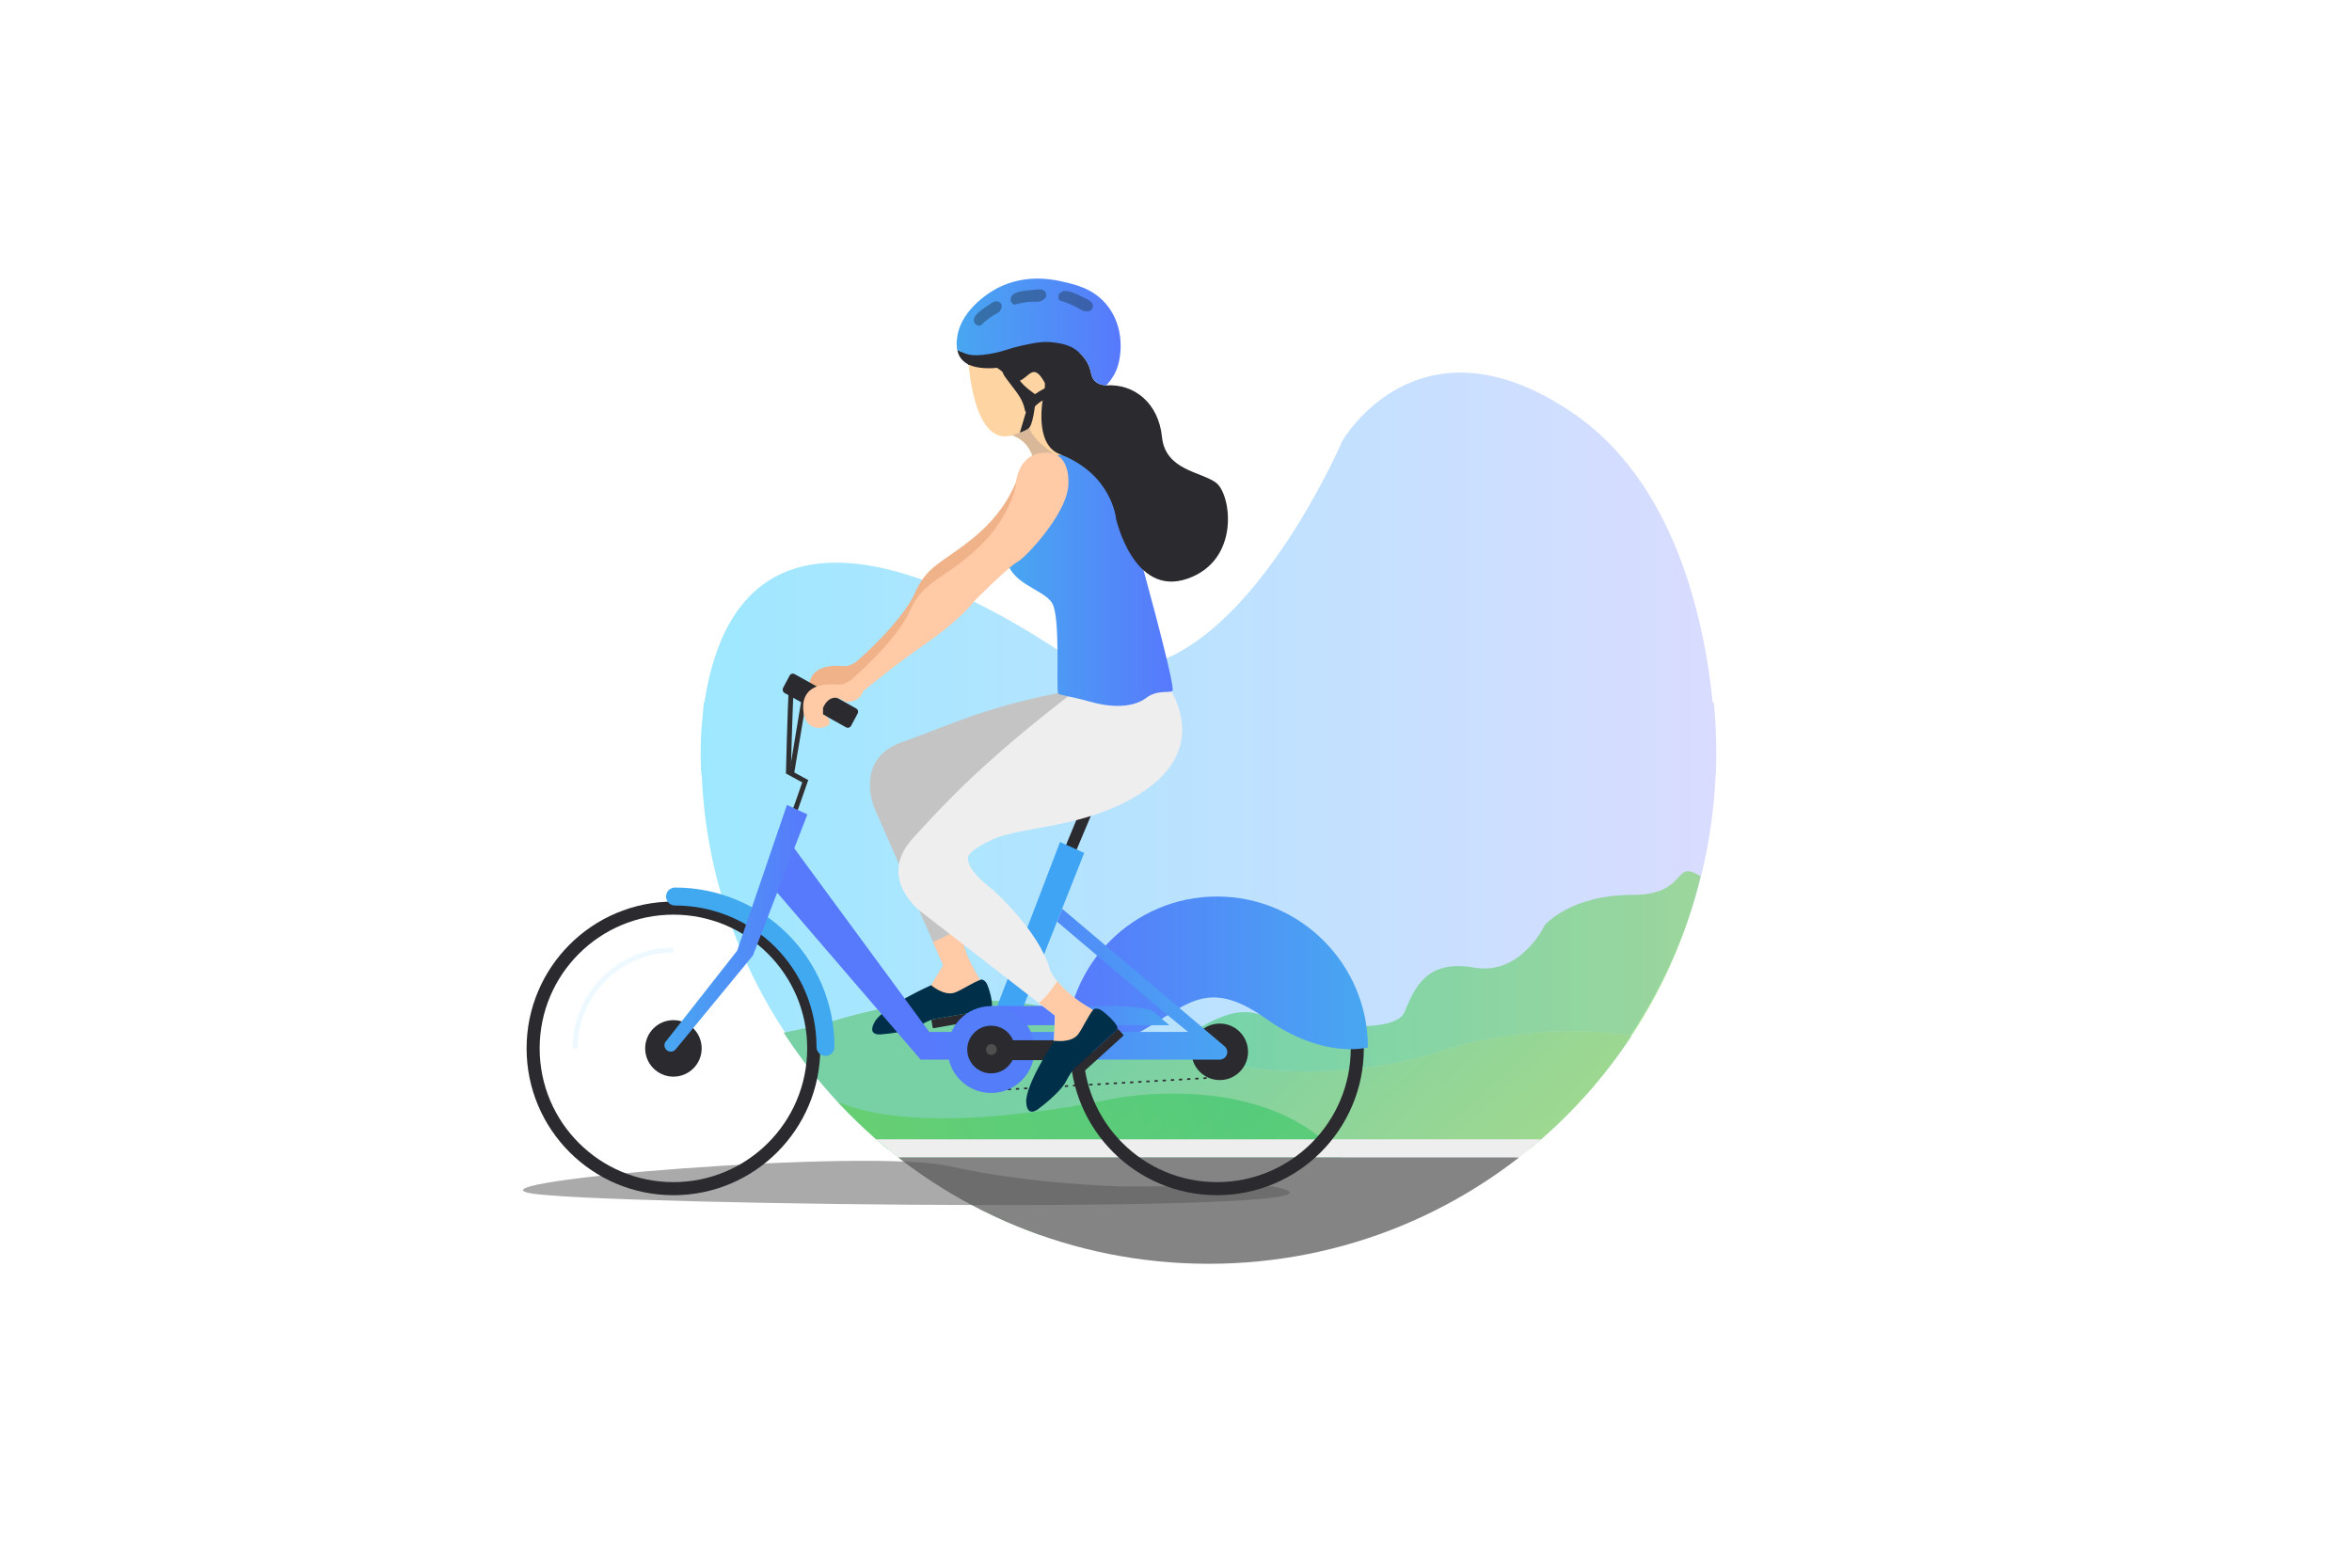 <?xml version="1.0" encoding="utf-8"?>
<!-- Generator: Adobe Illustrator 23.0.4, SVG Export Plug-In . SVG Version: 6.00 Build 0)  -->
<svg version="1.1" id="Capa_1" xmlns="http://www.w3.org/2000/svg" xmlns:xlink="http://www.w3.org/1999/xlink" x="0px" y="0px"
	 viewBox="0 0 1440 960" style="enable-background:new 0 0 1440 960;" xml:space="preserve">
<style type="text/css">
	.st0{fill:url(#XMLID_5_);}
	.st1{clip-path:url(#SVGID_2_);}
	.st2{opacity:0.5;fill:url(#XMLID_36_);enable-background:new    ;}
	.st3{fill:#C8DDF1;}
	.st4{opacity:0.5;fill:url(#XMLID_44_);enable-background:new    ;}
	.st5{opacity:0.5;fill:url(#XMLID_45_);enable-background:new    ;}
	.st6{opacity:0.5;fill:url(#XMLID_46_);enable-background:new    ;}
	.st7{fill:#EEEEEE;}
	.st8{fill:#848484;}
	.st9{opacity:0.5;fill:#565656;enable-background:new    ;}
	.st10{fill:none;stroke:#303032;stroke-width:3;stroke-miterlimit:10;}
	.st11{fill:#EFB289;}
	.st12{fill:#C4C4C4;}
	.st13{clip-path:url(#SVGID_4_);fill:#FFCAA5;}
	.st14{fill:none;stroke:#2A2A2F;stroke-miterlimit:10;stroke-dasharray:2,3;}
	.st15{fill:none;stroke:#2A2A2F;stroke-width:8;stroke-miterlimit:10;}
	.st16{fill:none;stroke:#EDF9FF;stroke-miterlimit:10;}
	.st17{fill:none;stroke:#EDF9FF;stroke-width:3;stroke-miterlimit:10;}
	.st18{fill:url(#XMLID_47_);}
	.st19{fill:none;stroke:#41A9F0;stroke-width:11;stroke-linecap:round;stroke-miterlimit:10;}
	.st20{fill:#2A2A2F;}
	.st21{fill:#002F49;}
	.st22{fill:#40A4F4;}
	.st23{fill:url(#XMLID_48_);}
	.st24{fill:url(#XMLID_49_);}
	.st25{fill:#537DF9;}
	.st26{fill:#4F4F4F;}
	.st27{fill:#FFD4A3;}
	.st28{clip-path:url(#SVGID_6_);fill:#D8B898;}
	.st29{fill:url(#XMLID_50_);}
	.st30{fill:#FFCAA5;}
	.st31{clip-path:url(#SVGID_8_);fill:#FFCAA5;}
	.st32{fill:url(#XMLID_51_);}
	.st33{fill:url(#SVGID_9_);}
	.st34{fill:url(#SVGID_10_);}
	.st35{fill:url(#SVGID_11_);}
	.st36{fill:url(#SVGID_12_);}
	.st37{opacity:0.5;fill:#224060;}
</style>
<g id="XMLID_43_">
	
		<linearGradient id="XMLID_5_" gradientUnits="userSpaceOnUse" x1="428.972" y1="462.014" x2="1050.8" y2="462.014" gradientTransform="matrix(1 0 0 -1 0 962)">
		<stop  offset="0" style="stop-color:#9EE8FF"/>
		<stop  offset="1" style="stop-color:#D9DCFF"/>
	</linearGradient>
	<path id="XMLID_102_" class="st0" d="M1050.6,472.8c0.1-3.8,0.2-7.7,0.2-11.6c0-10.5-0.5-20.8-1.5-31h-0.7
		c-5.2-51.5-23.5-135.4-86.2-177.7c-94.4-63.6-140.6,17.6-140.6,17.6s-81,188.9-175.3,127.2c-85.3-55.7-195.6-95.8-215.2,32.8h-0.4
		c-0.3,3.1-0.5,6.1-0.8,9.2c-1.2,11-1.4,22.6-0.8,34.6l0.3,0.2c6.8,165.6,143.2,297.7,310.4,297.7c167.3,0,303.7-132.2,310.4-297.9
		l0,0C1050.5,474,1050.6,473.6,1050.6,472.8z"/>
	<g id="XMLID_63_">
		<g>
			<defs>
				<path id="SVGID_1_" d="M430.4,476c6.3,165.6,142.5,297.9,309.6,297.9c167.7,0,304.2-133.2,309.6-299.6
					C1049.6,473.9,430.2,472.1,430.4,476z"/>
			</defs>
			<clipPath id="SVGID_2_">
				<use xlink:href="#SVGID_1_"  style="overflow:visible;"/>
			</clipPath>
			<g id="XMLID_83_" class="st1">
				
					<linearGradient id="XMLID_36_" gradientUnits="userSpaceOnUse" x1="688.3" y1="346.232" x2="1752.3" y2="346.232" gradientTransform="matrix(1 0 0 -1 0 962)">
					<stop  offset="0" style="stop-color:#28C45A"/>
					<stop  offset="1" style="stop-color:#D3E700"/>
				</linearGradient>
				<path id="XMLID_98_" class="st2" d="M688.3,668.9c0,0,49.6-55.7,79.6-48.5s85.8,14.2,92-0.6c6.2-14.9,13.4-32.4,42.4-27.3
					c29,5.2,43.4-25.9,43.4-25.9s15.5-18.6,53.8-18.6c38.3,0,21.7-27.9,48.6-6.2c26.9,21.7,98.2,2.1,98.2,2.1s55.8-11.4,52.7,20.7
					c-3.1,32.1,47.6,16.5,47.6,16.5s39.3-1,17.6,26.9s6.5,19.6,6.5,19.6s30.7-7.2,22.4,10.3c-8.3,17.6,102.4-36.8,102.4-36.8
					s57.9-19.1,108.6,14s78.6-17.4,78.6-17.4s24.8-43.6,75.5-9.5s73.4-20.7,73.4-20.7l20.7,93.1l-60,26.9L1547.7,698H724.5
					L688.3,668.9z"/>
				<path id="XMLID_97_" class="st3" d="M1152.6,680.4c0,0,84.8-15.5,139.6,0s67.2-6.9,67.2-6.9s19.6-20.3,66.2,0
					c46.5,20.3,53.8-21.6,98.2,7.9s29-34.2,58.9-6.3c30,28,44.5-25.6,78.6-10.7s60-44,70.3-30.6s0,72,0,72h-585.3L1152.6,680.4z"/>
				
					<linearGradient id="XMLID_44_" gradientUnits="userSpaceOnUse" x1="1146.3" y1="293.2" x2="1736.178" y2="293.2" gradientTransform="matrix(1 0 0 -1 0 962)">
					<stop  offset="0" style="stop-color:#28C45A"/>
					<stop  offset="1" style="stop-color:#D3E700"/>
				</linearGradient>
				<path id="XMLID_96_" class="st4" d="M1152.6,680.4c0,0,84.8-15.5,139.6,0s67.2-6.9,67.2-6.9s19.6-20.3,66.2,0
					c46.5,20.3,53.8-21.6,98.2,7.9s29-34.2,58.9-6.3c30,28,44.5-25.6,78.6-10.7s60-44,70.3-30.6s0,72,0,72h-585.3L1152.6,680.4z"/>
				<path id="XMLID_95_" class="st3" d="M182.6,598.7c0,0,89.3-8.5,133.9,26.6s172.1,6.4,193.4,0c21.3-6.4,100.9-30.8,192.3,10.6
					s183.8,6.5,183.8,6.5s80.8-26.7,151.9,3.1s128.6-46.8,191.3,58.4H182.6V598.7z"/>
				
					<linearGradient id="XMLID_45_" gradientUnits="userSpaceOnUse" x1="659.456" y1="311.669" x2="1005.908" y2="-64.775" gradientTransform="matrix(1 0 0 -1 0 962)">
					<stop  offset="0" style="stop-color:#28C45A"/>
					<stop  offset="1" style="stop-color:#D3E700"/>
				</linearGradient>
				<path id="XMLID_94_" class="st5" d="M182.6,598.7c0,0,89.3-8.5,133.9,26.6s172.1,6.4,193.4,0c21.3-6.4,100.9-30.8,192.3,10.6
					s183.8,6.5,183.8,6.5s80.8-26.7,151.9,3.1s128.6-46.8,191.3,58.4H182.6V598.7z"/>
				
					<linearGradient id="XMLID_46_" gradientUnits="userSpaceOnUse" x1="741.896" y1="327.491" x2="-65.803" y2="104.106" gradientTransform="matrix(1 0 0 -1 0 962)">
					<stop  offset="0" style="stop-color:#28C45A"/>
					<stop  offset="1" style="stop-color:#D3E700"/>
				</linearGradient>
				<path id="XMLID_93_" class="st6" d="M182.6,663.1c0,0,59.8-3.6,99.4,15.2s114-9.4,114-9.4s61.2-20.3,114.9,4.9
					s169.5-0.8,169.5-0.8s104.5-22,148.8,46.8s-646.6,18.8-646.6,18.8L182.6,663.1L182.6,663.1z"/>
				<rect id="XMLID_92_" x="238.2" y="697.7" class="st7" width="1284.3" height="11.1"/>
				<rect id="XMLID_91_" x="238.2" y="708.8" class="st8" width="1284.3" height="363.9"/>
				<g id="XMLID_84_">
					<polygon id="XMLID_90_" class="st7" points="529.9,789.8 427.8,789.8 430.5,784.4 532.5,784.4 					"/>
					<polygon id="XMLID_89_" class="st7" points="701.5,789.8 599.5,789.8 602.1,784.4 704.2,784.4 					"/>
					<polygon id="XMLID_88_" class="st7" points="873.1,789.8 771.1,789.8 773.7,784.4 875.8,784.4 					"/>
					<polygon id="XMLID_87_" class="st7" points="1044.8,789.8 942.7,789.8 945.4,784.4 1047.4,784.4 					"/>
					<polygon id="XMLID_86_" class="st7" points="1216.4,789.8 1114.4,789.8 1117,784.4 1219.1,784.4 					"/>
					<polygon id="XMLID_85_" class="st7" points="1388,789.8 1286,789.8 1288.7,784.4 1390.7,784.4 					"/>
				</g>
			</g>
		</g>
	</g>
</g>
<path id="XMLID_100_" class="st9" d="M779.1,726.5h-92.8c0,0-55.7-1.2-105.2-12.4c-49.5-11.1-297.2,9.1-256.4,16.6
	C365.5,738.2,868.2,743.9,779.1,726.5z"/>
<line id="XMLID_41_" class="st10" x1="484.5" y1="474.8" x2="493.1" y2="423.1"/>
<path id="XMLID_40_" class="st11" d="M657.1,286.4c0,0,14.5,1.4-3,2.4s-29.2-2.3-29.2-2.3s-4,20.4-24.4,38.9
	c-20.4,18.4-32.1,19-40.2,37.4c-8.1,18.4-36.1,42.5-36.1,42.5s-3.6,2.6-6.6,2.6s-20.1-2.6-22.2,11.1c0,0-2.2,15.5,10,15.5
	c0,0,6.1-0.5,6.1-3.6s-4.1-4.6-4.1-4.6v-4.1c10.6,8.4,16.9-1,13.8-3.6c0,0,8.7,0.5,10.7-6.7c0,0,20.4-16.9,38.2-29.2
	c17.8-12.3,28-23.6,29.5-26.1c0,0,21.4-21.5,26.5-24.1C631.2,329.8,655.6,303.7,657.1,286.4z"/>
<path id="XMLID_39_" class="st10" d="M476,523.4l11.6-29.5l5.4-15.5l-10.3-5.6c0,0,0.9-38.1,1.8-52.5"/>
<path id="XMLID_38_" class="st12" d="M700.2,450.8c0,0,5.7,22.9-46.1,28.9c-42.2,4.9-28.5,0.8-49.4-0.1c-9.4-0.4-4.7,12.1-6.2,14.2
	C593.6,500.5,588,507,588,507s6,33.5,0.1,58.4c0,0-1.5,15.3,13.7,37.2c0,0-27.7,19.7-33.2,3.2l8.9-14.7l-42-96
	c0,0-13.3-30.2,17.1-40.8c30.4-10.6,53.5-23.5,117.2-33.9S700.2,450.8,700.2,450.8z"/>
<g id="XMLID_35_">
	<g>
		<defs>
			<path id="SVGID_3_" d="M700.2,450.8c0,0,5.7,22.9-46.1,28.9c-42.2,4.9-28.5,0.8-49.4-0.1c-9.4-0.4-4.7,12.1-6.2,14.2
				C593.6,500.5,588,507,588,507s6,33.5,0.1,58.4c0,0-1.5,15.3,13.7,37.2c0,0-27.7,19.7-33.2,3.2l8.9-14.7l-42-96
				c0,0-13.3-30.2,17.1-40.8c30.4-10.6,53.5-23.5,117.2-33.9S700.2,450.8,700.2,450.8z"/>
		</defs>
		<clipPath id="SVGID_4_">
			<use xlink:href="#SVGID_3_"  style="overflow:visible;"/>
		</clipPath>
		<path id="XMLID_37_" class="st13" d="M593.3,563c0,0-22,19.8-33.6,13.7c-11.6-6-8.5,38-7.2,38.5c1.3,0.6,55.5,8.8,56.2,8.1
			s13.4-26.3,12-28.4S593.3,563,593.3,563z"/>
	</g>
</g>
<line id="XMLID_34_" class="st14" x1="607" y1="667.7" x2="748.5" y2="659.6"/>
<circle id="XMLID_33_" class="st15" cx="412.3" cy="642" r="85.9"/>
<path id="XMLID_32_" class="st16" d="M748.5,581.8c-33.2,0-60.2,27-60.2,60.2"/>
<path id="XMLID_31_" class="st17" d="M412.3,581.8c-33.2,0-60.2,27-60.2,60.2"/>
<circle id="XMLID_30_" class="st15" cx="745.1" cy="642" r="85.9"/>
<linearGradient id="XMLID_47_" gradientUnits="userSpaceOnUse" x1="-2138.843" y1="365.065" x2="-1954.043" y2="365.065" gradientTransform="matrix(-1 0 0 -1 -1301.343 962)">
	<stop  offset="0" style="stop-color:#48A7F1"/>
	<stop  offset="1" style="stop-color:#5779FC"/>
</linearGradient>
<path id="XMLID_29_" class="st18" d="M652.7,641.4c0-51,41.4-92.4,92.4-92.4s92.4,41.4,92.4,92.4c0,0-26.9,7.7-62.4-17.6
	c-37.8-26.9-49.6-6.2-79.9,9.6C664.7,649.2,656.1,645.3,652.7,641.4"/>
<path id="XMLID_28_" class="st19" d="M505.4,641.1c0-50.9-41.2-92.1-92.1-92.1"/>
<circle id="XMLID_27_" class="st20" cx="412.3" cy="642" r="17.3"/>
<polygon id="XMLID_26_" class="st20" points="659.2,520.2 684.5,460.1 676.4,460.1 650.7,522.2 "/>
<circle id="XMLID_25_" class="st20" cx="746.8" cy="644.1" r="17.3"/>
<path id="XMLID_23_" class="st20" d="M606.3,618l-35.5,6.3c-0.4,0.1-0.6,0.4-0.5,0.8l0.7,4c0.1,0.4,0.4,0.6,0.8,0.5l35.5-6.3
	c0.4-0.1,0.6-0.4,0.5-0.8l-0.7-4C607,618.2,606.6,617.9,606.3,618z"/>
<path id="XMLID_22_" class="st21" d="M604.5,603.1c2,4.9,4.4,14.6,1.5,15c-6.9,1.2-34.2,6-34.2,6s-2.2,0.1-8.9,4
	c-6.9,4-22.3,5.2-22.3,5.2s-10.4,2-5.1-7.5c5.3-9.5,34.6-22.5,34.6-22.5s8.1,7.1,14.8,4.4c4.5-1.8,10.5-5.9,15.4-7.7
	C601.4,599.4,603.5,600.6,604.5,603.1z"/>
<polygon id="XMLID_21_" class="st22" points="663.8,522.3 649,515.6 610.6,616 623.8,623.4 "/>
<g id="XMLID_18_">
	
		<linearGradient id="XMLID_48_" gradientUnits="userSpaceOnUse" x1="-2065.66" y1="382.35" x2="-1868.06" y2="382.35" gradientTransform="matrix(-1 0 0 -1 -1301.343 962)">
		<stop  offset="0" style="stop-color:#48A7F1"/>
		<stop  offset="1" style="stop-color:#5779FC"/>
	</linearGradient>
	<path id="XMLID_20_" class="st23" d="M479.6,510.4l89.3,121.5h22.6l0,0h135.9l-14.2-11.6l-66-55.9l3.1-7.9l99.2,84
		c1.1,0.9,1.9,2.2,1.9,3.7c0,2.6-2.1,4.7-4.6,4.7l0,0h-2.4H563.7L471,541L479.6,510.4z"/>
	
		<linearGradient id="XMLID_49_" gradientUnits="userSpaceOnUse" x1="-2022.961" y1="340.164" x2="-1938.535" y2="340.164" gradientTransform="matrix(-1 0 0 -1 -1301.343 962)">
		<stop  offset="0" style="stop-color:#48A7F1"/>
		<stop  offset="1" style="stop-color:#5779FC"/>
	</linearGradient>
	<path id="XMLID_19_" class="st24" d="M704.6,618.4l11.4,9.4H596.3l10.9-11.8h65C684.7,615.5,695.5,616.5,704.6,618.4z"/>
</g>
<circle id="XMLID_17_" class="st25" cx="606.8" cy="642.7" r="26.6"/>
<circle id="XMLID_16_" class="st20" cx="606.8" cy="642.7" r="14.6"/>
<path id="XMLID_15_" class="st20" d="M667,637h-65.1c-0.8,0-1.5,0.7-1.5,1.5v9.2c0,0.8,0.7,1.5,1.5,1.5H667c0.8,0,1.5-0.7,1.5-1.5
	v-9.2C668.5,637.7,667.8,637,667,637z"/>
<circle id="XMLID_14_" class="st26" cx="607" cy="642.7" r="3.3"/>
<path id="XMLID_13_" class="st20" d="M684,630.5l-26.7,24.2c-0.3,0.2-0.3,0.7,0,0.9l2.7,3c0.2,0.3,0.7,0.3,0.9,0l26.7-24.2
	c0.3-0.2,0.3-0.7,0-0.9l-2.7-3C684.7,630.3,684.3,630.3,684,630.5z"/>
<path id="XMLID_12_" class="st7" d="M711.8,415.2c0,0,32.7,38.1-9.9,68.2c-34.8,24.5-76.4,21.9-95.2,31.1c-8.5,4.2-13.6,7.8-14,10.4
	c-1.1,8.2,14.5,19.4,14.5,19.4s29.1,25.4,35.8,50c0,0,6,14.2,29.8,26.1c0,0-14.9,30.6-27.6,18.7l0.7-17.2l-82.8-64.2
	c0,0-26.1-20.1-4.5-44s44.3-47.7,95.3-87.3C705.1,386.8,711.8,415.2,711.8,415.2z"/>
<path id="XMLID_11_" class="st20" d="M480.4,424.4l37.6,21c1.1,0.6,2.5,0.2,3.1-1l4-7.5c0.6-1.1,0.2-2.5-1-3.1l-37.6-21
	c-1.1-0.6-2.5-0.2-3.1,1l-4,7.5C478.9,422.4,479.3,423.8,480.4,424.4z"/>
<path id="XMLID_10_" class="st27" d="M592.8,219.9c0,0,2.4,53.8,26.9,46.7c0,0,9.5,2.4,12.7,13.5l29,1.7l5.8-16l-22.9-49.9
	L592.8,219.9z"/>
<g id="XMLID_24_">
	<g>
		<defs>
			<path id="SVGID_5_" d="M592.8,219.9c0,0,2.4,53.8,26.9,46.7c0,0,9.5,2.4,12.7,13.5l29,1.7l5.8-16l-22.9-49.9L592.8,219.9z"/>
		</defs>
		<clipPath id="SVGID_6_">
			<use xlink:href="#SVGID_5_"  style="overflow:visible;"/>
		</clipPath>
		<path id="XMLID_2_" class="st28" d="M605.9,266.3c0,0,8,5.3,24.4-4.6c1.1,9.3,30.3,29.6,38.6,20.9c30.9-32.4,3.8,1.9,3.8,1.9
			s-18.2,10.5-22.3,10.4s-48.3-9.3-49-10C600.8,284.3,605.9,266.3,605.9,266.3z"/>
	</g>
</g>
<linearGradient id="XMLID_50_" gradientUnits="userSpaceOnUse" x1="616.2" y1="619.697" x2="718" y2="619.697" gradientTransform="matrix(1 0 0 -1 0 962)">
	<stop  offset="0" style="stop-color:#48A7F1"/>
	<stop  offset="1" style="stop-color:#5779FC"/>
</linearGradient>
<path id="XMLID_9_" class="st29" d="M696.9,337.4c0,0,21.1,75.7,21.1,85c0,2.8-8.8-0.8-16.3,5c-5.1,3.9-16,7.5-34.6,2.2
	c-11.5-3.2-18.7-4-19.2-4.9c-1.5-2.6,1.5-45.9-3.6-55.1s-27.1-11.7-28.1-29.1l19.5-40.1l11.5-21.6c0,0,19.9-0.3,22.8-22.2
	c2.9-21.9,26.2,47.8,26.2,47.8L696.9,337.4z"/>
<path id="XMLID_8_" class="st20" d="M683.3,317.7c0,0,10.7,48.1,43.6,36.7c32.8-11.3,26.9-51.9,17.6-58.8c-9.3-6.9-31-7.5-33.1-28.1
	s-16.9-32.7-34.3-31.5c-17.3,1.2-16.2-20.1-16.2-20.1s-7.2-45.4-43-24.2c0,0-8.7,3.9-11.6,3.9c0,0-29.5,8.7-13.4,27.8
	c0,0,10.4-3.3,18.8,2.7c8.4,6,6,9.3,12.2,7.2c6.3-2.1,8.7-11.9,15.8,1.2c0,0,0.3,3-0.6,6.6c-0.9,3.6-6,31,9.7,37
	C681,290.4,683.3,317.7,683.3,317.7z"/>
<path id="XMLID_7_" class="st30" d="M654,298.1c0,0,2.8-21.9-14.7-20.9s-17.5,20.9-17.5,20.9s-4.1,20.4-24.5,38.8
	s-32.2,18.9-40.3,37.3c-8.2,18.4-36.2,42.4-36.2,42.4s-3.6,2.6-6.6,2.6s-20.1-2.6-22.3,11.1c0,0-2.2,15.5,10,15.5
	c0,0,6.1-0.5,6.1-3.6s-4.1-4.6-4.1-4.6v-4.1c0,0,4.1-11.2,13.8-3.6c0,0,8.7,0.5,10.7-6.6c0,0,20.4-16.8,38.3-29.1
	c17.9-12.3,28.1-23.5,29.6-26c0,0,21.4-21.4,26.5-24C627.9,341.5,652.4,315.4,654,298.1z"/>
<g id="XMLID_4_">
	<g>
		<defs>
			<path id="SVGID_7_" d="M711.8,415.2c0,0,34.3,58.2-16.4,70.1S594,516.7,592.8,524.9c-1.1,8.2,14.5,19.4,14.5,19.4
				s29.1,25.4,35.8,50c0,0,6,14.2,29.8,26.1c0,0-14.9,30.6-27.6,18.7l0.7-17.2l-82.8-64.2c0,0-26.1-20.1-4.5-44S603,466,654,426.4
				C705.1,386.8,711.8,415.2,711.8,415.2z"/>
		</defs>
		<clipPath id="SVGID_8_">
			<use xlink:href="#SVGID_7_"  style="overflow:visible;"/>
		</clipPath>
		<path id="XMLID_6_" class="st31" d="M652.2,592.1c0,0-12.7,26.8-25.7,25.7s6.9,38.3,8.3,38.3c1.4,0,54.6-13.5,54.9-14.3
			c0.4-0.9,2.2-29.4,0-30.9C687.7,609.5,652.2,592.1,652.2,592.1z"/>
	</g>
</g>
<path id="XMLID_1_" class="st21" d="M674.5,618.8c4.3,3.1,11.5,10,9.3,11.9c-5.2,4.7-25.7,23.3-25.7,23.3s-1.8,1.2-5.4,8.1
	c-3.7,7.1-16.1,16.3-16.1,16.3s-7.8,7.2-8.3-3.6s17.2-37.5,17.2-37.5s10.6,1.7,14.8-4.2c2.8-4,5.8-10.6,8.9-14.7
	C670,617.4,672.4,617.3,674.5,618.8z"/>
<linearGradient id="XMLID_51_" gradientUnits="userSpaceOnUse" x1="406.8" y1="393.55" x2="494.3" y2="393.55" gradientTransform="matrix(1 0 0 -1 0 962)">
	<stop  offset="0" style="stop-color:#48A7F1"/>
	<stop  offset="1" style="stop-color:#5779FC"/>
</linearGradient>
<path id="XMLID_42_" class="st32" d="M481.8,492.9l-30.5,89.3l-43.6,55.5c-0.1,0.1-0.2,0.2-0.3,0.3l0,0l0,0
	c-0.4,0.6-0.6,1.3-0.6,2.1c0,2.1,1.7,3.9,3.9,3.9c1.1,0,2.1-0.5,2.8-1.2l0,0l47.5-57.7l33.3-86.4L481.8,492.9z"/>
<path class="st20" d="M635.3,244c0.5-2.8-6.3-4.1-11.9-12.3c-2.8-4.2-3-6.8-3-8.2c0.1-2.3,0.9-3.9,2.8-7.3c6.3-11.1,8-13.2,7.1-15.2
	c-1-2.1-4.7-3.2-5.8-2.2c-0.5,0.4-0.6,1.1-0.5,1.8c-1.9,2.8-3.2,5.3-4.2,7.2c-1.2,2.2-3.1,6.2-4.8,11.5c-1.7,5.1-1.5,6.7-1.4,7.5
	c0.4,2.6,1.8,4,3.6,6.5c6.5,8.6,8.8,10.9,10.4,18.2C628.4,255.2,634.9,246.2,635.3,244z"/>
<path class="st20" d="M591,216.5c3.1,1.1,6.7,1.5,14.4,0.3c9.4-1.5,10.7-3.1,20.4-5.2c7.8-1.7,13.4-2.9,20.7-1.7
	c4,0.6,9.2,1.5,13.8,5.6c1.6,1.4,5.5,5,7.1,10.6c0.8,2.7,0.8,5.2,3,7.3c1.7,1.6,3.6,2.1,4.5,2.3c0.8,0.2,1.5,0.3,2.3,0.3
	c-2.5,2.6-5.5,5.4-9.5,5.4c-3.6,0-6.3-2.3-7-2.8c-2.2-1.9-2.5-3.5-4.3-6.8c-1.5-2.8-4.4-7.9-8.8-10.2c-2.9-1.5-5.8-1.3-11.6-1
	c-6.1,0.4-8.3,1.4-17.9,3.2c-6.8,1.3-8.6,1.7-11.8,1.7c-4,0-13.6,0-18.1-6.2c-1.2-1.6-1.8-3.4-2.1-5.1
	C588.5,215.6,590.8,216.4,591,216.5z"/>
<linearGradient id="SVGID_9_" gradientUnits="userSpaceOnUse" x1="587.521" y1="218.62" x2="588.217" y2="218.62">
	<stop  offset="0" style="stop-color:#48A7F1"/>
	<stop  offset="1" style="stop-color:#5779FC"/>
</linearGradient>
<path class="st33" d="M587.5,218.1c0.2,0.4,0.4,0.7,0.7,1.1C588,218.8,587.7,218.4,587.5,218.1z"/>
<linearGradient id="SVGID_10_" gradientUnits="userSpaceOnUse" x1="459.909" y1="204.582" x2="460.321" y2="204.582">
	<stop  offset="0" style="stop-color:#48A7F1"/>
	<stop  offset="1" style="stop-color:#5779FC"/>
</linearGradient>
<path class="st34" d="M459.9,204c0.1,0.4,0.3,0.8,0.4,1.2C460.2,204.8,460,204.4,459.9,204z"/>
<linearGradient id="SVGID_11_" gradientUnits="userSpaceOnUse" x1="585.743" y1="203.46" x2="686.103" y2="203.46">
	<stop  offset="0" style="stop-color:#48A7F1"/>
	<stop  offset="1" style="stop-color:#5779FC"/>
</linearGradient>
<path class="st35" d="M677.7,186.8c-8.1-10-19.1-12.5-27-14.3c-6-1.4-22.5-4.9-39.6,3.7c-2,1-22.7,11.9-25.1,30.5
	c-0.3,2-0.6,5.2,0.3,8.5c-0.1-0.4-0.2-0.8-0.3-1.1c2.4,1.5,4.7,2.3,5,2.4c3.1,1.1,6.7,1.5,14.4,0.3c9.4-1.5,10.7-3.1,20.4-5.2
	c7.8-1.7,13.4-2.9,20.7-1.7c4,0.6,9.2,1.5,13.8,5.6c1.6,1.4,5.5,5,7.1,10.6c0.8,2.7,0.8,5.2,3,7.3c1.7,1.6,3.6,2.1,4.5,2.3
	c0.8,0.2,1.5,0.3,2.3,0.3c-0.1,0.1-0.2,0.3-0.4,0.4c0.4-0.5,0.9-0.9,1.3-1.3c0.5-0.5,3.5-3.9,5.4-8.5
	C687,218.1,688.6,200.2,677.7,186.8z"/>
<linearGradient id="SVGID_12_" gradientUnits="userSpaceOnUse" x1="460.331" y1="205.737" x2="460.855" y2="205.737">
	<stop  offset="0" style="stop-color:#48A7F1"/>
	<stop  offset="1" style="stop-color:#5779FC"/>
</linearGradient>
<path class="st36" d="M460.3,205.2c0.2,0.4,0.3,0.7,0.5,1.1C460.7,205.9,460.5,205.6,460.3,205.2z"/>
<path class="st37" d="M668.9,186.2c0.3,0.9,0.4,2.2-0.3,3.1c-1.1,1.5-3.2,1.4-4,1.3c-2.4-0.1-2.8-1.3-7.5-3.5c-1-0.4-2.3-1-4.8-2
	c-2-0.8-3.2-0.6-3.8-1.5c-0.7-1-0.7-2.8,0.2-3.8c3-3.7,8.8-0.5,16.9,3.4C667,184,668.4,184.7,668.9,186.2z"/>
<path class="st37" d="M639.3,178c0.8,0.6,1.4,1.7,1.3,2.9c-0.2,1.8-2.1,2.8-2.7,3.2c-2.1,1.2-3.1,0.3-8.2,0.8
	c-1.1,0.1-2.4,0.3-5.1,0.8c-2.2,0.3-3,1.1-4,0.7c-1.2-0.5-2-2.1-1.8-3.4c0.7-4.7,7.3-4.9,16.3-5.7C636.5,177.2,638.1,177,639.3,178z
	"/>
<path class="st37" d="M610.5,184.5c0.9,0.2,2,0.7,2.5,1.7c0.8,1.5-0.2,3.2-0.5,3.8c-1.1,1.9-2.3,1.6-6.1,4.3
	c-0.8,0.6-1.8,1.3-3.7,2.9c-1.5,1.2-1.8,2.2-2.9,2.3c-1.2,0.1-2.7-0.7-3.2-1.9c-1.9-4,3.4-7.2,10.1-11.8
	C607.8,185.1,609,184.3,610.5,184.5z"/>
<path class="st20" d="M666.5,231.9c-1.1,2.3-3.2,3.3-7.3,5.2c-2.5,1.2-4.7,1.8-9,3c-6.1,1.8-16.2,6.2-18.3,11.4
	c-1.7-0.1-3.5-1.8-3.9-3.5c-0.7-3.2,9.6-9.9,17.2-12.7c6.1-2.2,9.2-3.3,11-4.7c5.5-4.2,5.9-9.1,8-8.8
	C666.3,222.3,668.3,228,666.5,231.9z"/>
<path class="st20" d="M630.7,243.8l-6.3,21.1c0,0,4.6-1.5,5.9-3.2c2.7-3.5,3.8-17.5,3.8-17.5L630.7,243.8z"/>
</svg>
